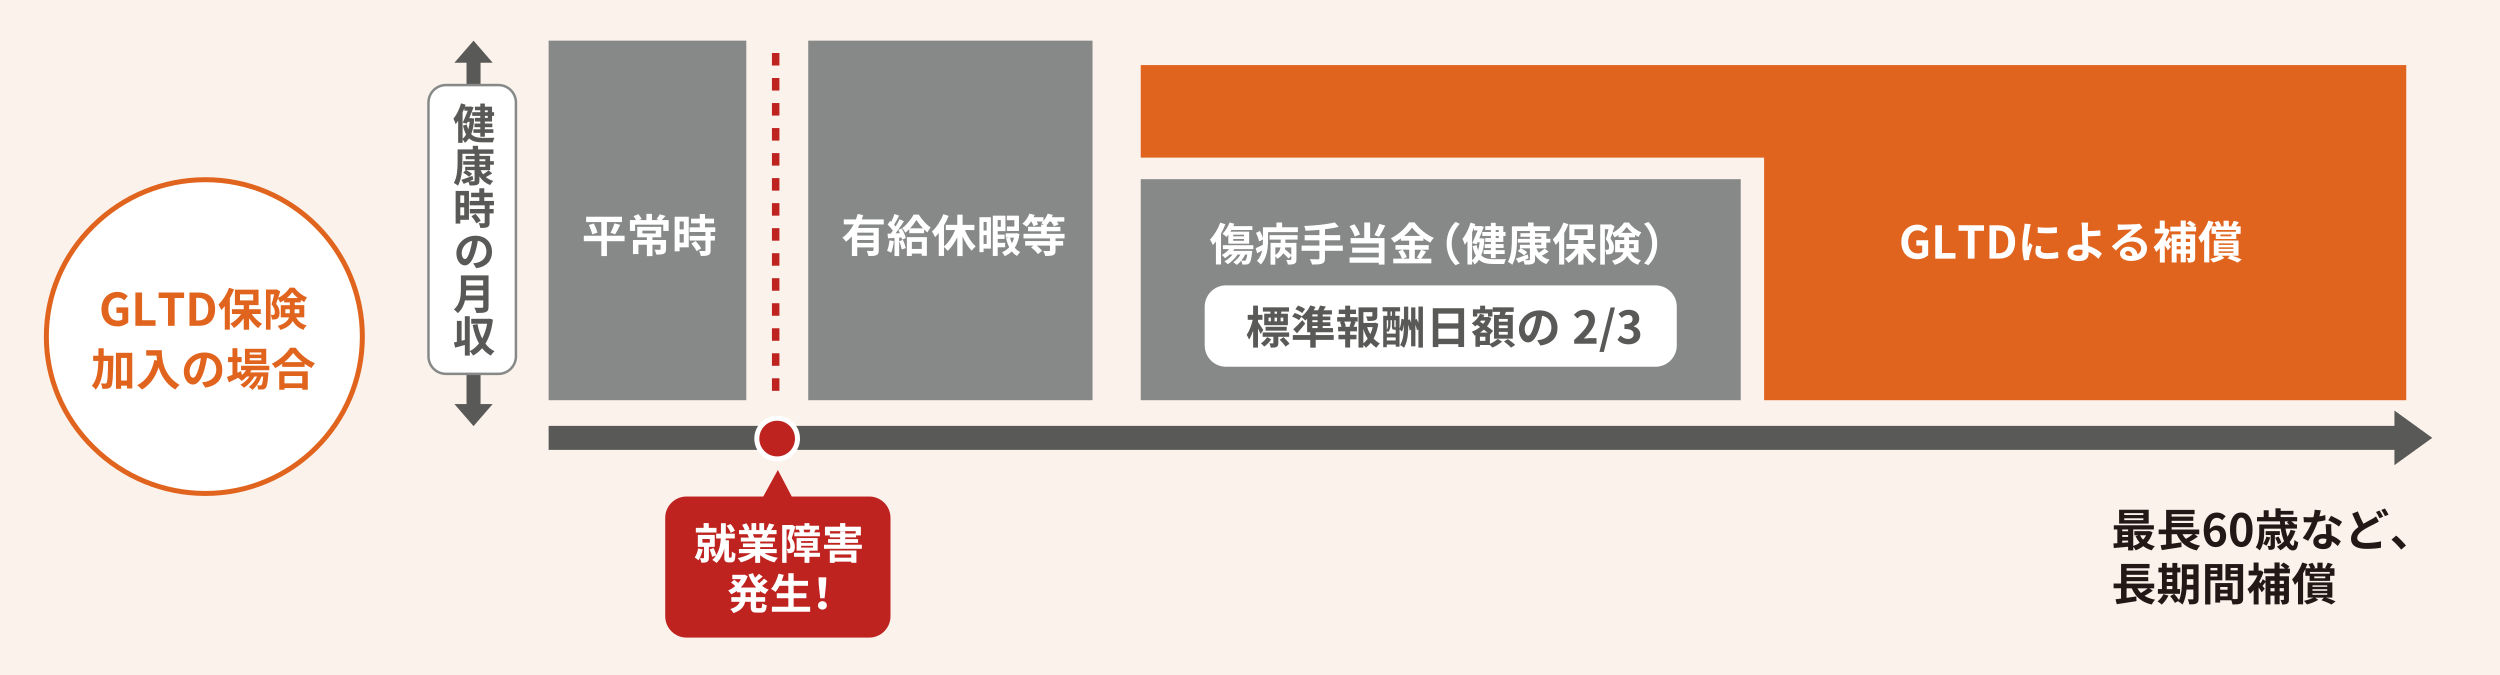 <?xml version="1.0" encoding="UTF-8"?><svg id="_レイヤー_2" xmlns="http://www.w3.org/2000/svg" viewBox="0 0 1000 270" width="1000" height="270"><defs><style>.cls-1,.cls-2{fill:#fff;}.cls-3{fill:#fbf2eb;}.cls-4{fill:#be2320;}.cls-5{fill:#e0641d;}.cls-6{fill:#e0641e;}.cls-7{fill:#231815;}.cls-8{fill:#878989;}.cls-9{fill:#595957;}.cls-10{fill:none;stroke:#fff;stroke-miterlimit:10;stroke-width:2px;}.cls-2{fill-rule:evenodd;}</style></defs><g id="_レイヤー_1-2"><rect class="cls-3" width="1000" height="270"/><path class="cls-2" d="m82.19,71.88c34.66,0,62.75,28.09,62.75,62.75s-28.09,62.75-62.75,62.75-63.65-28.09-63.65-62.75,28.99-62.75,63.65-62.75Z"/><path class="cls-5" d="m82.19,198.38c-17.08,0-33.25-6.63-45.52-18.67-12.34-12.1-19.13-28.11-19.13-45.08s6.79-32.99,19.13-45.08c12.27-12.04,28.44-18.67,45.52-18.67,35.15,0,63.75,28.6,63.75,63.75s-28.6,63.75-63.75,63.75Zm0-125.5c-16.55,0-32.22,6.43-44.12,18.09-11.95,11.72-18.53,27.22-18.53,43.66s6.58,31.94,18.53,43.66c11.9,11.67,27.57,18.09,44.12,18.09,34.05,0,61.75-27.7,61.75-61.75s-27.7-61.75-61.75-61.75Z"/><path class="cls-5" d="m40.59,123.72c0-4.39,2.84-6.97,6.39-6.97,1.93,0,3.26.83,4.12,1.71l-1.42,1.69c-.65-.63-1.4-1.12-2.61-1.12-2.21,0-3.76,1.73-3.76,4.59s1.33,4.65,3.94,4.65c.65,0,1.3-.18,1.67-.5v-2.63h-2.36v-2.18h4.74v6.01c-.9.88-2.47,1.6-4.32,1.6-3.64,0-6.39-2.41-6.39-6.86Z"/><path class="cls-5" d="m54.17,117h2.66v11.09h5.4v2.23h-8.07v-13.32Z"/><path class="cls-5" d="m67.2,119.21h-3.75v-2.21h10.19v2.21h-3.78v11.11h-2.67v-11.11Z"/><path class="cls-5" d="m75.8,117h3.65c4.07,0,6.59,2.11,6.59,6.61s-2.52,6.72-6.45,6.72h-3.8v-13.32Zm3.49,11.18c2.48,0,4.03-1.33,4.03-4.57s-1.55-4.48-4.03-4.48h-.83v9.06h.83Z"/><path class="cls-5" d="m93.61,115.76c-.47,1.17-1.03,2.39-1.67,3.55v12.55h-2.03v-9.42c-.45.58-.9,1.12-1.37,1.6-.2-.52-.79-1.67-1.15-2.2,1.67-1.62,3.31-4.18,4.25-6.73l1.98.65Zm7.09,9.85c1.06,1.57,2.61,3.04,4.12,3.93-.49.41-1.17,1.17-1.51,1.71-1.31-.94-2.63-2.39-3.66-4v4.65h-2.16v-4.56c-1.1,1.58-2.47,2.95-3.89,3.87-.32-.52-.99-1.3-1.48-1.71,1.62-.85,3.22-2.3,4.34-3.89h-3.69v-1.94h4.72v-1.62h-3.53v-6.18h9.45v6.18h-3.76v1.62h4.65v1.94h-3.6Zm-4.7-5.46h5.28v-2.41h-5.28v2.41Z"/><path class="cls-5" d="m118.45,126.96c1.06,1.98,2.41,2.67,4.2,3.22-.49.45-.99,1.15-1.22,1.78-1.8-.68-3.22-1.6-4.32-3.57-.77,1.44-2.23,2.74-4.93,3.58-.2-.43-.79-1.24-1.13-1.58,2.9-.88,4.11-2.11,4.59-3.44h-3.33v-4.88h3.64v-1.1h-2.29v-.92c-.52.36-1.06.68-1.6.95-.2-.47-.56-1.12-.88-1.58-.25.74-.5,1.48-.74,2.09,1.15,1.37,1.39,2.56,1.39,3.6,0,1.13-.23,1.89-.83,2.3-.29.2-.65.31-1.04.36-.34.05-.77.07-1.21.05-.02-.52-.18-1.35-.49-1.87.34.04.61.04.83.02.2,0,.4-.04.52-.13.22-.16.31-.5.31-1.03,0-.81-.27-1.89-1.31-3.08.38-1.15.77-2.75,1.08-4h-1.46v14.13h-1.85v-16.04h3.98l.31-.09,1.42.83c-.23.79-.52,1.69-.81,2.58,1.91-.88,3.71-2.59,4.59-4.07h1.94c1.24,1.71,3.13,3.21,4.99,3.89-.4.5-.81,1.3-1.1,1.87-.45-.22-.94-.5-1.4-.81v.94h-2.41v1.1h3.82v4.88h-3.22Zm-2.54-1.64c.02-.16.02-.32.02-.49v-1.13h-1.78v1.62h1.76Zm3.21-6.1c-.88-.72-1.69-1.53-2.25-2.3-.5.76-1.24,1.57-2.11,2.3h4.36Zm-1.26,4.48v1.62h1.89v-1.62h-1.89Z"/><path class="cls-5" d="m45.38,142.3s0,.7-.02.97c-.16,7.67-.29,10.43-.85,11.25-.41.61-.79.79-1.39.92-.52.11-1.33.11-2.18.07-.04-.59-.23-1.53-.61-2.14.72.05,1.37.07,1.71.07.27,0,.43-.07.61-.32.34-.49.49-2.72.59-8.73h-1.82c-.18,4.81-.81,8.84-3.13,11.5-.32-.52-1.03-1.24-1.57-1.57,2.02-2.29,2.5-5.73,2.63-9.94h-2.09v-2.09h2.11c.02-.95.02-1.94.02-2.97h2.11c0,1.01,0,2-.02,2.97h3.89Zm7.53-1.17v14.26h-2.14v-1.12h-2.32v1.24h-2.07v-14.39h6.54Zm-2.14,11.07v-9.02h-2.32v9.02h2.32Z"/><path class="cls-5" d="m64.71,140.08c0,3.4.49,9.97,7.11,13.88-.47.38-1.35,1.31-1.73,1.87-3.73-2.25-5.64-5.65-6.63-8.88-1.35,4.03-3.51,7.02-6.64,8.89-.4-.45-1.4-1.33-1.96-1.75,3.75-1.89,5.89-5.37,6.88-10.1l1.1.2c-.13-.68-.2-1.33-.25-1.94h-4.11v-2.18h6.23Z"/><path class="cls-5" d="m80.8,152.96c.68-.09,1.19-.18,1.66-.29,2.29-.54,4.05-2.18,4.05-4.77s-1.33-4.3-3.73-4.72c-.25,1.51-.56,3.17-1.06,4.84-1.06,3.6-2.61,5.8-4.56,5.8s-3.64-2.18-3.64-5.19c0-4.11,3.58-7.63,8.21-7.63s7.2,3.08,7.2,6.97-2.3,6.41-6.81,7.09l-1.33-2.11Zm-1.39-5.4c.41-1.31.74-2.84.95-4.32-2.95.61-4.52,3.2-4.52,5.17,0,1.8.72,2.68,1.39,2.68.74,0,1.46-1.12,2.18-3.53Z"/><path class="cls-5" d="m100.56,148.09c-.14.29-.32.58-.5.86h7.31s-.02.49-.04.74c-.25,3.51-.54,4.95-1.03,5.47-.34.41-.74.56-1.19.61-.41.05-1.1.07-1.82.04-.04-.5-.22-1.22-.49-1.67.58.05,1.04.05,1.28.05.25,0,.4-.04.54-.2.25-.27.47-1.19.67-3.37h-.7c-.74,2.02-2.14,4.2-3.6,5.33-.36-.41-.97-.9-1.51-1.19,1.37-.86,2.57-2.47,3.35-4.14h-1.06c-.97,1.73-2.65,3.53-4.21,4.52-.34-.41-.9-.95-1.4-1.26,1.33-.67,2.72-1.93,3.67-3.26h-1.08c-.65.68-1.35,1.3-2.09,1.76-.27-.34-.95-.97-1.4-1.26-1.3.65-2.59,1.3-3.69,1.84l-.79-2.16c.61-.23,1.37-.54,2.21-.88v-5.08h-1.8v-2.02h1.8v-3.55h1.98v3.55h1.69v2.02h-1.69v4.25l1.44-.63.38,1.53c.65-.56,1.21-1.21,1.66-1.91h-2.03v-1.8h11.33v1.8h-7.17Zm5.94-2.49h-8.52v-6.09h8.52v6.09Zm-1.98-4.61h-4.65v.86h4.65v-.86Zm0,2.27h-4.65v.86h4.65v-.86Z"/><path class="cls-5" d="m118.28,139.09c1.93,2.75,4.84,5.04,7.71,6.19-.52.56-1.01,1.26-1.39,1.93-.92-.47-1.85-1.06-2.75-1.71v1.24h-8.97v-1.26c-.88.65-1.84,1.24-2.79,1.76-.29-.52-.88-1.3-1.35-1.75,3.1-1.5,5.98-4.21,7.33-6.41h2.21Zm-6.59,9.43h11.42v7.38h-2.2v-.67h-7.11v.67h-2.11v-7.38Zm9.27-3.67c-1.49-1.17-2.83-2.47-3.69-3.66-.85,1.21-2.11,2.48-3.58,3.66h7.27Zm-7.17,5.56v2.93h7.11v-2.93h-7.11Z"/><polygon class="cls-9" points="972.89 175.14 957.77 164.22 957.77 170.34 219.45 170.34 219.45 179.94 957.77 179.94 957.77 186.06 972.89 175.14"/><rect class="cls-8" x="219.45" y="16.26" width="79.07" height="143.82"/><path class="cls-1" d="m249.85,96.47h-7.08v5.95h-2.24v-5.95h-7.01v-2.18h7.01v-5.46h-6.08v-2.13h14.35v2.13h-6.04v5.46h7.08v2.18h.01Zm-12.33-7.07c.59,1.15,1.24,2.67,1.44,3.68l-2.09.65c-.18-.96-.74-2.54-1.32-3.75l1.96-.58h0Zm6.69,3.75c.58-1.05,1.23-2.63,1.57-3.8l2.29.58c-.65,1.39-1.39,2.85-1.98,3.77l-1.87-.54h0Z"/><path class="cls-1" d="m267.46,88.03v4.34h-2.15v-2.49h-11.28v2.49h-2.06v-4.34h2.43c-.27-.52-.65-1.12-1.01-1.57l1.95-.79c.52.59,1.08,1.39,1.32,1.93l-.97.43h2.87v-2.47h2.22v2.47h2.83l-1.01-.36c.45-.54.99-1.37,1.3-1.96l2.31.68c-.52.63-1.03,1.19-1.48,1.64h2.74,0Zm-1.05,11.65c0,.99-.2,1.51-.92,1.84-.7.31-1.69.31-2.97.31-.11-.59-.4-1.41-.68-1.95.81.04,1.77.04,2.02.04.27,0,.36-.07.36-.27v-1.75h-3.24v4.54h-2.22v-4.54h-3.39v3.73h-2.18v-5.64h5.57v-1.08h-3.86v-4.15h9.59v4.15h-3.52v1.08h5.44v3.7h0Zm-9.46-6.29h5.35v-1.12h-5.35v1.12Z"/><path class="cls-1" d="m275.5,98.94h-3.66v1.59h-1.98v-13.85h5.64s0,12.26,0,12.26Zm-3.66-10.35v3.17h1.66v-3.17h-1.66Zm1.66,8.44v-3.39h-1.66v3.39h1.66Zm10.74-4.22v1.55h1.73v1.86h-1.73v3.93c0,1.03-.2,1.57-.9,1.89-.7.31-1.68.36-3.01.36-.07-.59-.4-1.44-.68-2.02.87.04,1.87.04,2.15.04s.38-.07.38-.32v-3.88h-6.33v-1.86h6.33v-1.55h-6.36v-1.87h4.07v-1.59h-3.46v-1.87h3.46v-1.89h2.11v1.89h3.61v1.87h-3.61v1.59h4.11v1.87h-1.87Zm-5.97,3.62c.83.88,1.8,2.07,2.18,2.96l-1.84,1.06c-.32-.83-1.24-2.11-2.06-3.03l1.71-.99h0Z"/><rect class="cls-8" x="323.29" y="16.26" width="113.72" height="143.82"/><path class="cls-4" d="m311.77,156.33h-3v-5.01h3v5.01Zm0-10.01h-3v-5.01h3v5.01Zm0-10.01h-3v-5.01h3v5.01Zm0-10.01h-3v-5.01h3v5.01Zm0-10.01h-3v-5.01h3v5.01Zm0-10.01h-3v-5.01h3v5.01Zm0-10.01h-3v-5.01h3v5.01Zm0-10.01h-3v-5.01h3v5.01Zm0-10.01h-3v-5.01h3v5.01Zm0-10.01h-3v-5.01h3v5.01Zm0-10.01h-3v-5.01h3v5.01Zm0-10.01h-3v-5.01h3v5.01Zm0-10.01h-3v-5.01h3v5.01Zm0-10.01h-3v-5.01h3v5.01Z"/><path class="cls-1" d="m343.87,89.76c-.22.49-.45.96-.72,1.42h8.35v8.91c0,1.06-.2,1.64-.94,1.97-.7.34-1.73.36-3.19.36-.09-.59-.38-1.5-.65-2.07.92.05,1.96.05,2.27.05.31-.02.41-.11.41-.36v-1.08h-6.51v3.44h-2.13v-7.84c-.72.79-1.5,1.51-2.38,2.11-.31-.47-.99-1.24-1.41-1.64,1.91-1.28,3.41-3.17,4.49-5.26h-3.95v-2.02h4.85c.29-.74.52-1.46.7-2.18l2.22.51c-.18.56-.36,1.12-.58,1.68h8.8v2.02h-9.64v-.02Zm5.53,3.3h-6.51v1.15h6.51v-1.15Zm0,4.11v-1.17h-6.51v1.17h6.51Z"/><path class="cls-1" d="m357.54,96.43c-.18,1.69-.56,3.5-1.08,4.65-.38-.23-1.17-.61-1.64-.77.52-1.06.81-2.67.96-4.18l1.77.31h-.01Zm3.19-5.03c.68,1.23,1.39,2.79,1.59,3.82l-1.51.68c-.05-.27-.13-.58-.23-.92l-.92.07v7.37h-1.86v-7.25l-2.61.16-.18-1.86,1.3-.05c.27-.34.56-.74.85-1.15-.52-.77-1.39-1.73-2.13-2.45l1.03-1.46c.13.11.27.23.41.36.51-.99,1.01-2.18,1.32-3.14l1.86.68c-.65,1.23-1.37,2.63-2.02,3.62.22.25.43.49.61.72.61-1.01,1.19-2.04,1.6-2.92l1.75.81c-.99,1.57-2.24,3.39-3.37,4.85l1.73-.07c-.2-.45-.41-.9-.63-1.3l1.42-.59v.02Zm.47,4.58c.45,1.03.92,2.34,1.12,3.24l-1.59.58c-.16-.9-.63-2.29-1.05-3.35l1.51-.47h.01Zm6.29-10.15c1.21,1.89,3.03,4.04,4.78,5.14-.45.54-.96,1.33-1.32,2-.43-.34-.88-.74-1.32-1.17v1.48h-5.93v-1.6c-.5.52-1.03.99-1.57,1.41-.27-.56-.81-1.41-1.23-1.87,1.82-1.32,3.66-3.68,4.54-5.37h2.04v-.02Zm-4.74,9.03h8v7.46h-2.06v-.88h-3.97v.96h-1.98v-7.54h0Zm6.44-3.53c-1.03-1.1-2-2.33-2.65-3.34-.61,1.01-1.48,2.24-2.51,3.34h5.16,0Zm-4.45,5.43v2.81h3.97v-2.81h-3.97Z"/><path class="cls-1" d="m385.97,92.03c1.03,2.56,2.6,5.05,4.31,6.53-.52.38-1.24,1.15-1.6,1.71-1.41-1.39-2.67-3.46-3.64-5.73v7.88h-2.13v-7.52c-1.05,2.18-2.38,4.11-3.84,5.46-.34-.47-.97-1.15-1.46-1.59v3.61h-2.11v-9.16c-.49.59-.97,1.15-1.48,1.62-.22-.52-.87-1.73-1.24-2.25,1.82-1.64,3.55-4.24,4.56-6.92l2.13.69c-.51,1.26-1.14,2.58-1.86,3.8v8.4c1.78-1.46,3.41-3.97,4.45-6.53h-3.73v-2.09h4.58v-4.07h2.13v4.07h4.71v2.09h-3.78Z"/><path class="cls-1" d="m396.37,99.44h-2.94v1.42h-1.66v-13.97h4.6v12.55Zm-2.94-10.67v3.43h1.23v-3.43h-1.23Zm1.23,8.8v-3.53h-1.23v3.53h1.23Zm4.42,1.33v3.48h-1.96v-16.12h5.07v6.2h-3.1v1.37h2.76v1.75h-2.76v1.55h2.97v1.77h-2.98Zm0-10.87v2.69h1.24v-2.69h-1.24Zm8.73,5.55c-.34,2.31-.99,4.11-1.91,5.52.61.74,1.33,1.33,2.18,1.73-.42.36-.97,1.05-1.26,1.55-.81-.47-1.51-1.06-2.09-1.82-.81.78-1.75,1.41-2.85,1.89-.23-.49-.68-1.19-1.06-1.57,1.12-.43,2.07-1.1,2.85-1.97-.52-1.08-.96-2.29-1.26-3.61l1.23-.25h-1.35v-1.73h4l.34-.05,1.19.31h0Zm-.23-1.17h-4.83v-1.8h2.99v-2.54h-2.99v-1.8h4.83v6.15h0Zm-3.57,2.65c.2.79.45,1.53.77,2.24.34-.69.63-1.41.85-2.24h-1.62Z"/><path class="cls-1" d="m422.21,95.35v1.08h3.05v1.8h-3.05v1.95c0,1.06-.22,1.57-.99,1.89-.76.31-1.78.32-3.12.32-.13-.61-.49-1.44-.78-2,.92.04,2,.04,2.29.04s.38-.07.38-.29v-1.91h-5.35c.87.65,1.73,1.46,2.18,2.09l-1.66,1.33c-.5-.81-1.68-1.93-2.72-2.7l.96-.72h-3.32v-1.8h9.92v-1.08h-10.6v-1.82h7.05v-1.03h-5.23v-1.77h5.23v-.87h1.08c-.38-.23-.78-.49-1.05-.63.23-.18.45-.4.65-.61h-2.42c.23.41.43.83.54,1.14l-1.84.76c-.13-.51-.49-1.24-.83-1.89h-.18c-.54.79-1.14,1.5-1.68,2.06-.41-.34-1.3-.94-1.78-1.19,1.17-.97,2.24-2.52,2.87-4.06l2.06.54c-.13.31-.27.59-.43.9h3.95v1.46c.72-.83,1.32-1.87,1.68-2.9l2.06.52c-.09.29-.23.61-.38.92h4.98v1.75h-2.99c.29.41.54.83.68,1.14l-1.84.77c-.2-.5-.65-1.26-1.12-1.91h-.7c-.34.52-.69.99-1.06,1.39v.72h5.46v1.77h-5.46v1.03h7.12v1.82h-3.61Z"/><rect class="cls-8" x="456.3" y="71.67" width="239.99" height="88.41"/><path class="cls-1" d="m490.39,114.15h171.81c4.7,0,8.51,3.82,8.51,8.51v15.53c0,4.7-3.82,8.51-8.51,8.51h-171.81c-4.7,0-8.51-3.82-8.51-8.51v-15.53c0-4.7,3.82-8.52,8.52-8.52h0Z"/><polygon class="cls-6" points="962.5 63.04 962.5 26.03 456.3 26.03 456.3 63.04 705.64 63.04 705.64 160.08 962.5 160.08 962.5 63.04"/><path class="cls-1" d="m490.14,89.71c-.47,1.24-1.06,2.51-1.73,3.71v12.38h-2.04v-9.21c-.4.52-.81,1.01-1.23,1.44-.2-.52-.78-1.71-1.14-2.22,1.62-1.62,3.17-4.18,4.09-6.76l2.04.65h.01Zm3.61,9.93c-.16.23-.32.47-.52.7h7.66s-.04.47-.07.72c-.29,2.58-.61,3.75-1.08,4.2-.32.36-.67.49-1.14.54-.36.04-1.03.05-1.69.02-.04-.47-.18-1.1-.43-1.53-.56.65-1.15,1.23-1.75,1.68-.31-.29-1.01-.85-1.41-1.08,1.15-.76,2.16-1.86,2.87-3.08h-1.14c-1.01,1.55-2.52,2.96-3.93,3.88-.29-.31-.94-.88-1.32-1.15,1.21-.68,2.38-1.64,3.23-2.72h-1.17c-.59.56-1.23,1.05-1.84,1.44-.27-.32-.92-.99-1.28-1.28,1.06-.56,2.15-1.41,2.94-2.33h-2.51v-1.57h12.15v1.57h-7.57,0Zm-2.42-5.77c-.25.34-.51.65-.76.92-.34-.36-1.1-.99-1.57-1.28,1.14-1.1,2.2-2.83,2.83-4.51l1.89.5c-.13.31-.25.63-.4.94h7.63v1.55h-8.4c-.14.23-.27.47-.41.68h7.52v4.8h-8.33v-3.61h0Zm1.95.67h4.34v-.67h-4.34v.67Zm0,1.77h4.34v-.7h-4.34v.7Zm4.81,5.5c-.43.88-.97,1.71-1.59,2.43.54.05.99.05,1.21.05s.38-.02.52-.16c.25-.23.47-.88.67-2.33h-.81Z"/><path class="cls-1" d="m519.16,90.92v1.93h-11.95v3.44c0,2.88-.41,7.01-2.9,9.48-.31-.4-1.14-1.17-1.53-1.42,1.15-1.19,1.77-2.69,2.07-4.18-.67.4-1.33.79-1.98,1.15l-.61-2.02c.74-.32,1.78-.81,2.87-1.35.04-.58.04-1.14.04-1.68v-.49l-1.53.81c-.16-.9-.69-2.33-1.23-3.44l1.55-.76c.49.87.96,1.95,1.21,2.81v-4.29h5.41v-1.89h2.27v1.89h6.33-.02Zm-11.32,3.12h11.21v1.8h-4.9v1.3h4.42v6.62c0,.92-.18,1.42-.83,1.73-.61.31-1.44.36-2.58.34-.09-.56-.4-1.35-.69-1.86.72.04,1.51.04,1.73.02.23,0,.31-.07.31-.27v-1.35l-1.14,1.03c-.43-.56-1.26-1.39-2.07-2.11-.49.83-1.24,1.59-2.36,2.2-.18-.27-.49-.67-.81-.97v3.34h-1.91v-8.71h4.06v-1.3h-4.44v-1.8h0Zm2.29,7.9c1.42-.77,1.91-1.91,2.07-2.99h-2.07v2.99Zm6.38-2.99h-2.43c-.04.23-.07.49-.13.72.87.7,1.91,1.64,2.56,2.31v-3.03Z"/><path class="cls-1" d="m537.11,100.33h-7.12v2.94c0,1.28-.32,1.84-1.17,2.18-.87.32-2.16.38-4,.36-.13-.61-.54-1.55-.88-2.13,1.33.05,2.85.05,3.24.05.41-.02.58-.14.58-.51v-2.9h-7.12v-2.09h7.12v-2.11h-5.89v-2.06h5.89v-2.11c-1.87.16-3.77.27-5.53.34-.05-.56-.32-1.42-.54-1.89,4.34-.18,9.28-.67,12.24-1.44l1.55,1.78c-1.6.41-3.5.72-5.48.96v2.36h6.06v2.06h-6.06v2.11h7.12v2.09h0Z"/><path class="cls-1" d="m541.92,94.63c-.34-1.14-1.23-2.88-2.11-4.15l1.95-.78c.96,1.24,1.84,2.9,2.24,4.06l-2.07.87h-.01Zm6.15.59h5.73v10.62h-2.29v-.74h-11.68v-2.13h11.68v-1.87h-10.65v-2.07h10.65v-1.66h-11.27v-2.15h5.46v-6.24h2.36v6.24h.01Zm6.04-4.98c-.79,1.6-1.71,3.32-2.49,4.45l-1.87-.65c.7-1.24,1.53-3.1,1.96-4.51l2.4.7h0Z"/><path class="cls-1" d="m570.49,100.63c-.68.99-1.39,2.09-2.02,2.85h4.07v1.84h-15.25v-1.84h3.52c-.27-.81-.87-2.02-1.5-2.9l1.64-.7h-2.76v-1.84h5.48v-1.78h-3.32v-.88c-.85.61-1.77,1.19-2.69,1.68-.27-.5-.87-1.28-1.33-1.73,3.06-1.5,5.95-4.2,7.28-6.36h2.22c1.95,2.72,4.85,4.99,7.7,6.15-.54.54-1.03,1.26-1.42,1.93-.9-.47-1.84-1.06-2.74-1.71v.94h-3.44v1.78h5.55v1.84h-5.55v3.61h1.97l-1.17-.49c.59-.85,1.32-2.16,1.71-3.12l2.06.76v-.03Zm-9.43-.76c.68.92,1.39,2.15,1.66,2.97l-1.48.63h2.43v-3.61h-2.61Zm7.08-5.5c-1.33-1.08-2.52-2.25-3.32-3.34-.78,1.08-1.89,2.25-3.19,3.34h6.51Z"/><path class="cls-1" d="m578.65,97.42c0-3.86,1.6-6.74,3.55-8.65l1.71.76c-1.8,1.95-3.23,4.43-3.23,7.9s1.42,5.95,3.23,7.9l-1.71.76c-1.95-1.91-3.55-4.79-3.55-8.65v-.02Z"/><path class="cls-1" d="m593.79,95.53c-.18,2.67-.59,4.85-1.3,6.6,1.19,1.23,2.81,1.55,4.8,1.57.83,0,4.06,0,5.07-.04-.29.47-.58,1.37-.67,1.93h-4.51c-2.36,0-4.2-.38-5.59-1.69-.49.76-1.06,1.39-1.73,1.91-.2-.41-.63-1.05-1.01-1.44v1.44h-1.87v-9.36c-.34.52-.7,1.03-1.06,1.46-.14-.52-.61-1.77-.94-2.33,1.33-1.6,2.52-4.06,3.23-6.53l1.91.58c-.09.27-.18.54-.27.81h2.04l.31-.07,1.33.34c-.49,1.35-1.15,3.03-1.84,4.65h.67l.32-.04,1.12.2h-.01Zm-4.94,8.54c.58-.43,1.08-1.05,1.5-1.8-.52-.97-.97-2.2-1.32-3.77l1.62-.47c.16.79.36,1.48.59,2.07.29-.97.49-2.04.63-3.19h-.87l-.32.74-1.75-.4c.7-1.57,1.51-3.55,2.11-5.08h-1.44v-1.08c-.23.63-.49,1.24-.76,1.86v11.12h.01Zm7.5-12.06h-2.25v-1.55h2.25v-1.33h1.93v1.33h3.05v2.34h.88v1.57h-.88v2.4h-3.05v.85h3.16v1.55h-3.16v.88h3.59v1.55h-3.59v1.64h-1.93v-1.64h-2.92v-1.55h2.92v-.88h-2.47v-1.55h2.47v-.85h-2.25v-1.55h2.25v-.85h-3.43v-1.57h3.43s0-.79,0-.79Zm1.93,0v.79h1.24v-.79h-1.24Zm1.24,2.36h-1.24v.85h1.24v-.85Z"/><path class="cls-1" d="m614.53,99.35c.27.63.61,1.21,1.03,1.75.83-.51,1.71-1.17,2.31-1.68l1.57,1.26c-.88.58-1.86,1.15-2.72,1.6.87.72,1.91,1.28,3.14,1.62-.43.41-1.01,1.19-1.3,1.73-1.97-.72-3.46-1.98-4.54-3.66v1.75c0,1.06-.25,1.53-.96,1.82-.68.29-1.71.31-3.19.31-.07-.45-.31-1.06-.54-1.57-.69.32-1.35.63-1.97.88l-.99-1.71c1.19-.36,2.96-1.03,4.69-1.69l.38,1.53c-.54.27-1.1.52-1.64.77.76.04,1.5.04,1.73.02.32,0,.43-.09.43-.38v-4.36h-3.57c.87.43,1.95,1.06,2.51,1.55l-1.23,1.26c-.56-.51-1.66-1.24-2.54-1.73l1.1-1.08h-.25v-1.42h3.98v-.88h-4.81v-1.5h4.81v-.83h-3.79v-1.42h3.79v-.88h-5.16v3.35c0,2.92-.27,7.36-1.88,10.15-.38-.36-1.28-.96-1.75-1.17,1.48-2.58,1.59-6.33,1.59-8.98v-5.23h6.44v-1.51h2.24v1.51h6.51v1.87h-5.93v.88h4.52v2.25h1.6v1.5h-1.6v2.31h-4.01Zm-.52-3.8h2.49v-.83h-2.49v.83Zm0,2.38h2.49v-.88h-2.49v.88Z"/><path class="cls-1" d="m627.36,89.69c-.47,1.17-1.03,2.4-1.68,3.55v12.56h-2.04v-9.43c-.45.58-.9,1.12-1.37,1.6-.2-.52-.79-1.68-1.15-2.2,1.68-1.62,3.32-4.18,4.25-6.74l1.98.65h0Zm7.1,9.86c1.06,1.57,2.61,3.05,4.13,3.93-.49.42-1.17,1.17-1.51,1.71-1.32-.94-2.63-2.4-3.66-4v4.65h-2.16v-4.56c-1.1,1.59-2.47,2.96-3.89,3.88-.32-.52-.99-1.3-1.48-1.71,1.62-.85,3.23-2.31,4.35-3.89h-3.7v-1.95h4.72v-1.62h-3.53v-6.18h9.46v6.18h-3.77v1.62h4.65v1.95h-3.61,0Zm-4.7-5.46h5.28v-2.42h-5.28v2.42Z"/><path class="cls-1" d="m652.23,100.9c1.06,1.98,2.42,2.67,4.2,3.23-.49.45-.99,1.15-1.23,1.78-1.8-.69-3.23-1.6-4.33-3.57-.78,1.44-2.24,2.74-4.94,3.59-.2-.43-.79-1.24-1.14-1.59,2.9-.88,4.11-2.11,4.6-3.44h-3.34v-4.89h3.64v-1.1h-2.29v-.92c-.52.36-1.06.69-1.6.96-.2-.47-.56-1.12-.88-1.59-.25.74-.5,1.48-.74,2.09,1.15,1.37,1.39,2.56,1.39,3.61,0,1.14-.23,1.89-.83,2.31-.29.2-.65.31-1.05.36-.34.05-.78.07-1.21.05-.02-.52-.18-1.35-.49-1.87.34.04.61.04.83.02.2,0,.4-.04.52-.13.22-.16.31-.5.31-1.03,0-.81-.27-1.89-1.32-3.08.38-1.15.78-2.76,1.08-4h-1.46v14.15h-1.86v-16.06h3.98l.31-.09,1.42.83c-.23.79-.52,1.69-.81,2.58,1.91-.88,3.71-2.6,4.6-4.07h1.95c1.24,1.71,3.14,3.21,4.99,3.89-.4.5-.81,1.3-1.1,1.87-.45-.22-.94-.51-1.41-.81v.94h-2.42v1.1h3.82v4.89h-3.23.04Zm-2.54-1.64c.02-.16.02-.32.02-.49v-1.14h-1.78v1.62h1.77,0Zm3.21-6.11c-.88-.72-1.69-1.53-2.25-2.31-.5.76-1.24,1.57-2.11,2.31h4.36Zm-1.26,4.49v1.62h1.89v-1.62h-1.89Z"/><path class="cls-1" d="m662.88,97.42c0,3.86-1.6,6.74-3.55,8.65l-1.71-.76c1.8-1.95,3.23-4.44,3.23-7.9s-1.42-5.95-3.23-7.9l1.71-.76c1.95,1.91,3.55,4.8,3.55,8.65v.02Z"/><path class="cls-9" d="m504.23,133.58c-.23-.56-.63-1.41-1.03-2.22v7.68h-1.95v-6.74c-.47,1.39-1.03,2.65-1.64,3.55-.2-.59-.63-1.41-.94-1.89,1.01-1.41,1.96-3.91,2.42-6.04h-2v-1.98h2.16v-3.71h1.95v3.71h1.78v1.98h-1.78v.85c.5.7,1.84,2.78,2.13,3.28l-1.1,1.53Zm4.27,2.18c-.74,1.1-1.82,2.2-2.81,2.88-.31-.4-.88-.96-1.32-1.3.94-.61,1.93-1.62,2.49-2.51l1.64.92h0Zm2.83-1.05v2.45c0,.85-.14,1.32-.72,1.62-.56.27-1.28.29-2.29.29-.07-.54-.32-1.23-.56-1.73.58.04,1.15.04,1.32.02.22-.02.27-.05.27-.22v-2.43h-4.29v-1.73h10.6v1.73s-4.33,0-4.33,0Zm-3.17-10.06h-3.01v-1.71h10.46v1.71h-3.14v.85h2.69v4.58h-9.48v-4.58h2.49v-.85h0Zm-1.93,7.63v-1.55h8.46v1.55h-8.46Zm1.19-3.75h.94v-1.48h-.94v1.48Zm2.4-1.48v1.48h.99v-1.48h-.99Zm.99-2.4h-.97v.85h.97v-.85Zm2.6,10.22c.85.79,1.89,1.87,2.38,2.65l-1.6,1.12c-.45-.74-1.46-1.93-2.31-2.76l1.53-1.01Zm-.09-7.82h-1.06v1.48h1.06v-1.48Z"/><path class="cls-9" d="m533.49,135.96h-7.21v3.1h-2.18v-3.1h-6.98v-1.93h6.98v-1.12h-1.26v-5.37c-.23.23-.49.47-.72.67-.36-.38-1.12-1.08-1.6-1.44l-.92,1.3c-.59-.45-1.84-1.08-2.78-1.46l1.1-1.44c.9.32,2.18.87,2.81,1.3l-.07.11c1.41-1.1,2.72-2.74,3.48-4.42l2.07.61c-.22.45-.45.9-.72,1.33h1.75c.31-.63.59-1.3.77-1.86l2.34.38c-.31.52-.61,1.03-.92,1.48h3.34v1.68h-3.7v.83h3.06v1.48h-3.06v.81h3.08v1.5h-3.08v.83h4.13v1.69h-6.92v1.12h7.21v1.93h0Zm-11.41-6.49c-1.03,1.28-2.16,2.61-3.3,3.84l-1.5-1.6c.99-.83,2.42-2.27,3.64-3.66l1.15,1.42h0Zm-1.21-4.24c-.58-.51-1.82-1.17-2.74-1.55l1.1-1.46c.94.32,2.16.92,2.81,1.39l-1.17,1.62Zm6.17.54h-2.11v.83h2.11v-.83Zm0,2.31h-2.11v.81h2.11v-.81Zm-2.11,3.14h2.11v-.83h-2.11v.83Z"/><path class="cls-9" d="m540.06,126.84h3.01v1.8h-1.5l.7.18c-.31.67-.58,1.37-.83,1.91h1.35v1.8h-2.74v1.39h2.54v1.8h-2.54v3.28h-1.98v-3.28h-2.69v-1.8h2.69v-1.39h-2.83v-1.8h1.35c-.11-.58-.34-1.33-.59-1.93l.65-.16h-1.78v-1.8h3.21v-1.24h-2.58v-1.77h2.58v-1.57h1.98v1.57h2.34v1.77h-2.34v1.24h0Zm-.25,3.73c.2-.54.47-1.32.63-1.93h-2.74c.31.65.56,1.42.63,1.93l-.58.16h2.63l-.58-.16h0Zm11.52-1.05c-.34,2.18-.97,4.2-1.89,5.89.74.81,1.57,1.5,2.51,1.97-.47.4-1.08,1.15-1.39,1.69-.85-.51-1.59-1.15-2.25-1.91-.58.74-1.23,1.39-1.97,1.93-.23-.36-.61-.78-.99-1.12v1.06h-1.95v-16.06h7.52v3.39c0,.92-.2,1.44-.9,1.73-.68.29-1.66.31-2.97.31-.09-.58-.36-1.32-.61-1.84.88.04,1.87.04,2.15.04.27-.02.36-.07.36-.27v-1.48h-3.59v4.31h4.34l.36-.09,1.28.45h0Zm-5.99,7.81c.65-.52,1.23-1.14,1.73-1.84-.7-1.15-1.28-2.47-1.73-3.89,0,0,0,5.73,0,5.73Zm1.51-6.47c.32.99.76,1.93,1.28,2.79.41-.87.74-1.82.96-2.79h-2.24Z"/><path class="cls-9" d="m569.17,122.65v16.4h-1.8v-7.25l-.58.31c-.11-.59-.34-1.41-.63-2.22v8.64h-1.71v-6.67l-.61.34c-.07-.65-.27-1.53-.54-2.38,0,3.35-.18,6.71-1.68,9.3-.36-.34-1.08-.87-1.57-1.08,1.35-2.33,1.53-5.23,1.53-8.22v-.02c-.14,1.03-.4,2.04-.79,2.83l-.97-.87v6.9h-1.53v-.85h-3.57v1.08h-1.44v-12.57h1.64v-1.75h-1.89v-1.68h7.01v1.68h-1.95v1.75h1.73v5.14c.45-.99.67-2.58.76-3.97l1.01.29v-5.14h1.71v5.39l.63-.34c.18.43.36.92.52,1.39v-6.13h1.71v4.87l.49-.27c.25.49.51,1.03.72,1.57v-6.51l1.8.02v.02Zm-12.96,6.98c0,.99-.16,2.29-.94,3.19-.13-.14-.36-.36-.56-.52v1.15h3.57v-1.55h-.5c-.79,0-1.01-.23-1.01-1.26v-2.56h-.56s0,1.55,0,1.55Zm-1.5-1.55v3.84c.51-.72.56-1.59.56-2.31v-1.53h-.56Zm3.57,8.11v-1.23h-3.57v1.23h3.57Zm-2.07-9.84h.56v-1.75h-.56v1.75Zm2.07,1.73h-.54v2.52c0,.23.04.27.16.27h.38s0-2.79,0-2.79Z"/><path class="cls-9" d="m585.64,123.3v15.5h-2.31v-1.14h-8v1.17h-2.22v-15.54h12.53Zm-10.31,2.16v3.88h8v-3.88h-8Zm8,10.04v-4.04h-8v4.04h8Z"/><path class="cls-9" d="m595.97,137.53c1.19-.49,2.45-1.32,3.1-1.98l1.73,1.08c-.94.92-2.52,1.87-3.84,2.4-.23-.29-.63-.68-.99-1.03h-4v.72h-1.8v-4.67l-.38.16c-.23-.47-.7-1.19-1.08-1.53,1.19-.41,2.33-1.06,3.32-1.89l-1.19-.83c-.25.22-.51.43-.78.61-.29-.34-.96-.99-1.35-1.24,1.41-.88,2.65-2.25,3.3-3.77l1.75.43c-.13.29-.25.56-.41.83h1.68l.32-.09,1.21.56c-.41,1.23-1.03,2.31-1.77,3.24.96.65,1.84,1.3,2.43,1.8l-1.21,1.5-.04-.04v3.73h0Zm-5.07-10.91h-1.73v-2.9h2.88v-1.46h2v1.46h2.94v2.9h-1.78v-1.24h-4.31v1.24Zm3.25,8.08h-2.18v1.66h2.18v-1.66Zm.9-1.66c-.45-.36-.99-.76-1.53-1.17-.47.43-.97.83-1.51,1.17h3.05,0Zm-2.63-4.8c-.13.16-.25.31-.38.47l1.24.81c.34-.4.63-.83.88-1.28h-1.75.01Zm7.45-2.27c.07-.4.14-.83.22-1.23h-3.03v-1.82h8.42v1.82h-3.12c-.14.43-.29.85-.43,1.23h3.19v9.5h-7.52v-9.5h2.27,0Zm3.23,1.6h-3.57v1.1h3.57v-1.1Zm0,2.58h-3.57v1.1h3.57v-1.1Zm0,2.61h-3.57v1.12h3.57v-1.12Zm.05,2.87c.96.67,2.27,1.66,2.92,2.34l-1.66,1.1c-.58-.68-1.84-1.75-2.81-2.47,0,0,1.55-.97,1.55-.97Z"/><path class="cls-9" d="m614.85,136.12c.69-.09,1.19-.18,1.66-.29,2.29-.54,4.06-2.18,4.06-4.78s-1.33-4.31-3.73-4.72c-.25,1.51-.56,3.17-1.06,4.85-1.06,3.61-2.61,5.8-4.56,5.8s-3.64-2.18-3.64-5.19c0-4.11,3.59-7.64,8.22-7.64s7.21,3.08,7.21,6.98-2.31,6.42-6.81,7.1l-1.33-2.11h-.02Zm-1.39-5.41c.41-1.32.74-2.85.96-4.33-2.96.61-4.53,3.21-4.53,5.17,0,1.8.72,2.69,1.39,2.69.74,0,1.46-1.12,2.18-3.53Z"/><path class="cls-9" d="m629.67,135.96c3.62-3.25,5.77-5.75,5.77-7.81,0-1.35-.74-2.16-2-2.16-.97,0-1.78.63-2.45,1.37l-1.44-1.44c1.23-1.3,2.42-2.02,4.24-2.02,2.52,0,4.2,1.62,4.2,4.11s-2,5.01-4.44,7.39c.67-.07,1.55-.14,2.16-.14h2.9v2.24h-8.94v-1.53h0Z"/><path class="cls-9" d="m644.23,122.98h1.77l-4.47,17.79h-1.77l4.47-17.79Z"/><path class="cls-9" d="m646.97,135.89l1.24-1.68c.79.77,1.77,1.37,2.97,1.37,1.35,0,2.27-.67,2.27-1.86,0-1.32-.78-2.13-3.68-2.13v-1.91c2.45,0,3.25-.85,3.25-2.04,0-1.05-.65-1.66-1.78-1.68-.96.02-1.73.47-2.52,1.19l-1.35-1.62c1.15-1.01,2.43-1.64,4-1.64,2.58,0,4.33,1.26,4.33,3.55,0,1.44-.81,2.49-2.24,3.05v.09c1.51.41,2.67,1.53,2.67,3.28,0,2.45-2.15,3.88-4.69,3.88-2.11,0-3.53-.79-4.47-1.86h0Z"/><polygon class="cls-9" points="192.22 25.09 197.07 25.09 189.41 16.26 181.76 25.09 186.61 25.09 186.61 161.62 181.76 161.62 189.41 170.45 197.07 161.62 192.22 161.62 192.22 25.09"/><rect class="cls-1" x="171.39" y="34.02" width="34.98" height="115.53" rx="7" ry="7"/><path class="cls-8" d="m199.37,150.05h-20.98c-4.13,0-7.5-3.36-7.5-7.5V41.02c0-4.13,3.36-7.5,7.5-7.5h20.98c4.13,0,7.5,3.36,7.5,7.5v101.53c0,4.13-3.36,7.5-7.5,7.5h0Zm-20.98-115.53c-3.58,0-6.5,2.91-6.5,6.5v101.53c0,3.58,2.91,6.5,6.5,6.5h20.98c3.58,0,6.5-2.91,6.5-6.5V41.02c0-3.58-2.91-6.5-6.5-6.5h-20.98Z"/><path class="cls-9" d="m189.7,47.44c-.17,2.52-.56,4.58-1.23,6.23,1.12,1.16,2.66,1.46,4.53,1.48.78,0,3.83,0,4.78-.03-.27.44-.54,1.29-.63,1.82h-4.26c-2.23,0-3.97-.36-5.28-1.6-.46.71-1,1.31-1.63,1.8-.19-.39-.6-.99-.95-1.36v1.36h-1.77v-8.83c-.32.49-.66.97-1,1.38-.14-.49-.58-1.67-.89-2.2,1.26-1.52,2.38-3.83,3.05-6.16l1.8.54c-.09.26-.17.51-.26.77h1.92l.29-.07,1.26.32c-.46,1.28-1.09,2.86-1.74,4.39h.63l.31-.03,1.06.19h.01Zm2.57,20.63c.26.6.58,1.14.97,1.65.78-.48,1.62-1.11,2.18-1.58l1.48,1.19c-.83.54-1.75,1.09-2.57,1.51.82.68,1.8,1.21,2.96,1.53-.41.39-.95,1.12-1.23,1.63-1.86-.68-3.27-1.87-4.29-3.45v1.65c0,1-.24,1.45-.9,1.72-.65.27-1.62.29-3.01.29-.07-.43-.29-1-.51-1.48-.65.31-1.28.6-1.86.83l-.94-1.62c1.12-.34,2.79-.97,4.43-1.6l.36,1.45c-.51.26-1.04.49-1.55.73.71.03,1.41.03,1.63.02.31,0,.41-.09.41-.36v-4.12h-3.37c.82.41,1.84,1,2.37,1.46l-1.16,1.19c-.53-.48-1.57-1.17-2.4-1.63l1.04-1.02h-.24v-1.34h3.76v-.83h-4.54v-1.41h4.54v-.78h-3.57v-1.34h3.57v-.83h-4.87v3.17c0,2.76-.26,6.94-1.77,9.58-.36-.34-1.21-.9-1.65-1.11,1.4-2.43,1.5-5.97,1.5-8.48v-4.94h6.08v-1.43h2.11v1.43h6.14v1.77h-5.6v.83h4.27v2.13h1.51v1.41h-1.51v2.18h-3.78.01Zm3.15,54.6c0,1.22-.29,1.8-1.07,2.14-.82.36-2.01.39-3.76.39-.12-.6-.53-1.57-.85-2.13,1.19.07,2.62.05,3,.05.41,0,.54-.14.54-.49v-2.47h-7.28c-.44,1.91-1.29,3.76-2.88,5.09-.31-.43-1.12-1.18-1.57-1.46,2.57-2.19,2.81-5.45,2.81-8.03v-5.6h11.06v12.51h0Zm1.75,5.17c-.46,3.98-1.48,7.17-3,9.63.97,1.28,2.16,2.32,3.63,3.01-.48.39-1.14,1.21-1.45,1.77-1.4-.77-2.55-1.75-3.51-2.96-1.04,1.19-2.23,2.18-3.59,2.94-.31-.51-.87-1.33-1.34-1.72v1.74h-1.97v-4.26c-1.36.39-2.74.75-3.9,1.06l-.46-2.08c.36-.07.75-.15,1.17-.24v-8.39h1.89v7.95l1.29-.31v-9.51h1.97v13.99c1.4-.7,2.64-1.75,3.68-3.08-1.16-2.08-1.96-4.58-2.54-7.4l1.94-.36c.41,2.11,1.02,4.09,1.89,5.77.9-1.69,1.58-3.66,1.97-5.89h-6.35v-1.99h6.94l.34-.07,1.38.39h.02Zm-9.6-39.91h-3.45v1.5h-1.87v-13.07h5.33v11.57h-.01Zm1.7,17.41c.65-.07,1.09-.17,1.55-.25,2.09-.51,3.74-2.01,3.74-4.41s-1.24-3.98-3.45-4.36c-.22,1.4-.51,2.93-.99,4.46-.99,3.34-2.4,5.38-4.2,5.38s-3.37-2.03-3.37-4.82c0-3.8,3.32-7.05,7.61-7.05s6.65,2.84,6.65,6.43-2.13,5.94-6.3,6.57l-1.24-1.96h0Zm-5.16-27.18v3h1.57v-3h-1.57Zm1.57,7.96v-3.2h-1.57v3.2h1.57Zm2.31,14.23c.37-1.21.68-2.62.89-4-2.72.58-4.19,2.98-4.19,4.78,0,1.67.66,2.47,1.29,2.47.68,0,1.33-1.02,2.01-3.25Zm-2.96-44.85c.54-.41,1.02-.99,1.41-1.7-.49-.92-.92-2.08-1.24-3.56l1.53-.44c.15.75.34,1.4.56,1.96.27-.92.46-1.92.6-3.01h-.82l-.31.7-1.65-.37c.66-1.48,1.43-3.35,1.99-4.8h-1.36v-1.02c-.22.6-.46,1.17-.71,1.75v10.5h0Zm8.24,62.71v-2.08h-6.82c-.02.65-.05,1.36-.12,2.08h6.94Zm-6.82-6.08v2.08h6.82v-2.08h-6.82Zm9.38-29.99v1.46h1.63v1.75h-1.63v3.71c0,.97-.19,1.48-.85,1.79-.66.29-1.58.34-2.84.34-.07-.56-.37-1.36-.65-1.91.82.04,1.77.04,2.03.04s.36-.07.36-.31v-3.66h-5.97v-1.75h5.97v-1.46h-6.01v-1.77h3.85v-1.5h-3.27v-1.77h3.27v-1.79h1.99v1.79h3.4v1.77h-3.4v1.5h3.88v1.77h-1.76Zm-5.63,3.42c.78.84,1.7,1.96,2.06,2.79l-1.74,1c-.31-.78-1.17-1.99-1.94-2.86l1.62-.94h0Zm1.92-41.44h-2.13v-1.46h2.13v-1.26h1.82v1.26h2.88v2.21h.83v1.48h-.83v2.26h-2.88v.8h2.98v1.46h-2.98v.83h3.39v1.46h-3.39v1.55h-1.82v-1.55h-2.76v-1.46h2.76v-.83h-2.33v-1.46h2.33v-.8h-2.13v-1.46h2.13v-.8h-3.23v-1.48h3.23s0-.75,0-.75Zm-.34,20.36h2.35v-.78h-2.35v.78Zm0,2.25h2.35v-.83h-2.35v.83Zm2.16-22.6v.75h1.17v-.75h-1.17Zm1.17,2.23h-1.17v.8h1.17v-.8Z"/><path class="cls-4" d="m318.99,175.45c0-4.5-3.64-8.14-8.14-8.14s-8.14,3.64-8.14,8.14,3.64,8.14,8.14,8.14,8.14-3.65,8.14-8.14"/><path class="cls-4" d="m347.71,198.61h-31l-5.57-10.63-5.84,10.63h-30.72c-4.67,0-8.49,3.82-8.49,8.49v39.44c0,4.67,3.82,8.49,8.49,8.49h73.13c4.67,0,8.49-3.82,8.49-8.49v-39.44c0-4.67-3.82-8.49-8.49-8.49Z"/><circle class="cls-10" cx="310.86" cy="175.43" r="8.14"/><path class="cls-1" d="m281.1,219.76c-.36,1.62-.97,3.28-1.72,4.36-.32-.32-1.07-.87-1.5-1.12.65-.9,1.12-2.26,1.38-3.63,0,0,1.84.39,1.84.39Zm5.51-6.76h-8.27v-1.84h3.11v-1.92h2.06v1.92h3.1s0,1.84,0,1.84Zm-3.06,5.74v4.36c0,.85-.15,1.36-.73,1.67-.56.31-1.28.32-2.26.32-.07-.54-.36-1.31-.6-1.82.56.02,1.19.02,1.38.02.2,0,.27-.05.27-.24v-4.31h-2.48v-4.78h6.77v4.78h-2.35,0Zm-2.59-1.67h2.98v-1.46h-2.98v1.46Zm11.28,5.97c.1,0,.24-.03.29-.1.07-.07.14-.22.15-.39.03-.32.07-1.07.05-1.92.34.32.97.65,1.45.8-.03.92-.1,1.92-.22,2.33-.1.44-.29.7-.58.92-.26.19-.65.29-1.04.29h-.99c-.46,0-.94-.14-1.23-.44-.31-.31-.39-.63-.39-1.72v-3.37c-.51,2.09-1.43,4.14-3.1,5.74-.39-.37-1.21-.94-1.72-1.19.61-.56,1.12-1.17,1.53-1.84l-1.58.6c-.15-.8-.6-2.06-1-2.98l1.58-.54c.44.87.87,2.03,1.07,2.83,1.29-2.09,1.7-4.56,1.82-6.67h-1.87v-1.92h1.92v-4.2h1.94v4.2h3.61v1.92h-3.64c-.02.24-.03.48-.05.71h1.33v6.59c0,.09.02.2.07.26.07.09.17.12.27.12h.32v-.03Zm.02-9.92c-.26-.78-.92-1.97-1.63-2.81l1.57-.71c.77.8,1.46,1.91,1.75,2.71l-1.68.82h-.01Z"/><path class="cls-1" d="m305.74,221.26c1.45.89,3.42,1.55,5.4,1.86-.46.44-1.06,1.29-1.36,1.84-2.09-.53-4.15-1.55-5.72-2.88v3.06h-1.99v-2.96c-1.58,1.24-3.68,2.23-5.7,2.76-.29-.49-.87-1.28-1.29-1.68,1.91-.39,3.91-1.11,5.38-1.99h-4.88v-1.67h6.5v-.75h-4.9v-1.46h4.9v-.77h-5.75v-1.58h3.23c-.14-.43-.36-.94-.58-1.33l.2-.03h-3.56v-1.65h2.28c-.24-.65-.68-1.46-1.06-2.11l1.74-.6c.49.73,1.06,1.74,1.29,2.4l-.83.31h1.55v-2.77h1.89v2.77h1.26v-2.77h1.91v2.77h1.51l-.61-.19c.41-.7.83-1.72,1.07-2.47l2.13.51c-.48.78-.94,1.55-1.33,2.14h2.21v1.65h-3.2c-.27.49-.54.95-.8,1.36h3.34v1.58h-5.91v.77h5.11v1.46h-5.11v.75h6.62v1.67h-4.94,0Zm-4.63-7.59c.24.44.46.94.58,1.31l-.29.05h3.18c.2-.41.41-.9.6-1.36h-4.07Z"/><path class="cls-1" d="m318.17,210.66c-.44,1.45-1,3.3-1.48,4.63,1.02,1.29,1.24,2.43,1.24,3.42,0,1.09-.22,1.8-.75,2.18-.27.19-.6.29-.99.36-.29.03-.68.05-1.09.03-.02-.48-.17-1.24-.44-1.72.31.02.54.02.75.02.19-.02.34-.05.48-.15.19-.14.26-.48.26-.95,0-.78-.22-1.84-1.17-2.98.34-1.07.7-2.55.97-3.71h-1.33v13.36h-1.75v-15.16h3.69l.29-.09,1.33.77h0Zm9.85,12.07h-4.25v2.42h-1.96v-2.42h-4.22v-1.6h4.22v-.87h-3.17v-5.04h8.42v5.04h-3.3v.87h4.25v1.6h.01Zm-8.1-9.79c-.09-.34-.2-.73-.36-1.06h-1.26v-1.58h3.51v-1.06h1.96v1.06h3.85v1.58h-1.41c-.2.41-.39.77-.56,1.06h2.3v1.58h-10.21v-1.58h2.2-.02Zm.53,4.22h4.75v-.72h-4.75v.72Zm0,1.87h4.75v-.71h-4.75v.71Zm3.32-6.09c.14-.31.31-.7.44-1.06h-2.81c.15.37.27.77.32,1.06h2.05Z"/><path class="cls-1" d="m344.74,217.89v1.63h-15.15v-1.63h6.47v-.75h-4.83v-1.5h4.83v-.7h-4.12v-.77h-1.96v-3.49h6.06v-1.45h2.08v1.45h6.23v3.49h-1.92v.77h-4.34v.7h5.14v1.5h-5.14v.75h6.65Zm-12.82,2.31h10.64v4.92h-2.06v-.46h-6.62v.48h-1.96v-4.94h0Zm4.14-6.79v-.88h2.03v.88h4.19v-.95h-10.31v.95h4.1-.01Zm-2.18,8.37v1.29h6.62v-1.29h-6.62Z"/><path class="cls-1" d="m302.42,236.92v1.92h3.63v1.86h-3.63v1.84c0,.61.07.71.54.71h1.31c.44,0,.53-.34.6-1.94.43.34,1.24.68,1.82.8-.2,2.25-.73,2.93-2.23,2.93h-1.86c-1.84,0-2.3-.6-2.3-2.48v-1.85h-2.25c-.37,1.79-1.5,3.47-4.65,4.53-.26-.46-.87-1.24-1.29-1.62,2.35-.71,3.37-1.77,3.8-2.91h-3.37v-1.86h3.64v-1.92h-1.43v-.56c-.71.53-1.48.97-2.26,1.34-.27-.46-.83-1.16-1.23-1.53.99-.41,1.96-1,2.83-1.75-.44-.44-1.12-1.02-1.68-1.45l1.28-1.06c.51.36,1.16.85,1.63,1.26.41-.48.77-.99,1.07-1.53h-3.47v-1.74h4.44l.36-.07,1.36.63c-.6,1.79-1.57,3.3-2.77,4.53h6.16c-1.33-1.43-2.35-3.2-3.1-5.21l1.82-.51c.24.63.51,1.24.85,1.82.56-.51,1.12-1.11,1.52-1.58l1.53,1.09c-.7.63-1.48,1.29-2.18,1.8.24.31.49.6.77.88.68-.58,1.43-1.26,1.91-1.84l1.48,1.06c-.7.63-1.51,1.31-2.25,1.84.78.63,1.67,1.16,2.64,1.55-.48.41-1.09,1.21-1.4,1.75-.75-.36-1.45-.78-2.09-1.28v.54h-1.55Zm-2.11,0h-2.09v1.92h2.09v-1.92Z"/><path class="cls-1" d="m324.06,242.69v1.99h-15.3v-1.99h6.57v-3.42h-4.61v-1.96h4.61v-3h-3.52c-.49.94-1.02,1.8-1.58,2.47-.41-.32-1.31-.94-1.82-1.21,1.33-1.43,2.43-3.78,3.01-6.09l2.09.46c-.24.82-.51,1.62-.8,2.4h2.62v-3.06h2.13v3.06h5.74v1.97h-5.74v3h5.09v1.96h-5.09v3.42h6.6Z"/><path class="cls-1" d="m327.19,242.16c0-.97.77-1.69,1.77-1.69s1.77.71,1.77,1.69-.77,1.67-1.77,1.67-1.77-.68-1.77-1.67Zm.29-8.68l-.07-2.54h3.11l-.09,2.54-.6,5.82h-1.75l-.61-5.82h.01Z"/><path class="cls-1" d="m760.53,96.83c0-4.4,2.85-6.98,6.4-6.98,1.93,0,3.26.83,4.13,1.71l-1.42,1.69c-.65-.63-1.41-1.12-2.61-1.12-2.22,0-3.77,1.73-3.77,4.6s1.33,4.65,3.95,4.65c.65,0,1.3-.18,1.68-.5v-2.63h-2.36v-2.18h4.74v6.02c-.9.88-2.47,1.6-4.33,1.6-3.64,0-6.4-2.42-6.4-6.87h-.01Z"/><path class="cls-1" d="m774.11,90.11h2.67v11.11h5.41v2.24h-8.08v-13.34h0Z"/><path class="cls-1" d="m787.16,92.32h-3.75v-2.22h10.2v2.22h-3.79v11.12h-2.67v-11.12h0Z"/><path class="cls-1" d="m795.78,90.11h3.66c4.07,0,6.6,2.11,6.6,6.62s-2.52,6.72-6.45,6.72h-3.8v-13.34h0Zm3.5,11.2c2.49,0,4.04-1.33,4.04-4.58s-1.55-4.49-4.04-4.49h-.83v9.07h.83Z"/><path class="cls-1" d="m812.34,89.69c-.14.36-.36,1.26-.43,1.59-.25,1.19-.87,4.76-.87,6.54,0,.34.02.78.07,1.15.25-.63.54-1.23.79-1.8l1.12.87c-.5,1.5-1.1,3.43-1.28,4.38-.05.25-.11.65-.11.83.02.2.02.49.04.74l-2.06.14c-.36-1.24-.7-3.43-.7-5.84,0-2.69.54-5.7.74-7.07.07-.51.18-1.19.18-1.75l2.51.22h0Zm4.18,8.82c-.14.58-.22,1.01-.22,1.5,0,.79.69,1.26,2.49,1.26,1.6,0,2.92-.14,4.47-.47l.05,2.42c-1.15.22-2.6.36-4.62.36-3.08,0-4.54-1.12-4.54-2.94,0-.74.13-1.5.31-2.33,0,0,2.06.2,2.06.2Zm6.24-7.64v2.31c-2.2.2-5.43.2-7.66,0l-.02-2.31c2.2.31,5.75.23,7.68,0Z"/><path class="cls-1" d="m839.37,103.54c-1.01-1.01-2.36-2.07-3.95-2.79.02.23.02.43.02.61,0,1.57-.81,3.08-3.8,3.08-2.54,0-4.63-.83-4.63-3.26,0-1.86,1.59-3.34,4.87-3.34.36,0,.72.02,1.06.05-.05-1.39-.13-2.92-.13-3.86,0-1.08-.02-2.15-.04-2.9-.02-.88-.07-1.64-.18-2.09h2.69c-.07.52-.13,1.39-.16,2.09v1.3c1.41-.04,3.5-.11,4.98-.27l.09,2.13c-1.5.14-3.62.22-5.07.25.04,1.08.11,2.49.2,3.8,2.27.69,4.2,1.91,5.43,3.06l-1.37,2.13h-.01Zm-6.36-3.57c-.47-.07-.97-.13-1.48-.13-1.39,0-2.22.47-2.22,1.23,0,.88.9,1.21,2.15,1.21,1.15,0,1.57-.52,1.57-1.69,0-.16,0-.38-.02-.61h0Z"/><path class="cls-1" d="m856.98,91.08c-.43.27-.85.54-1.24.81-.96.67-2.83,2.25-3.95,3.15.6-.16,1.1-.2,1.68-.2,3.03,0,5.34,1.89,5.34,4.49,0,2.81-2.15,5.05-6.45,5.05-2.49,0-4.36-1.14-4.36-2.92,0-1.44,1.32-2.78,3.21-2.78,2.2,0,3.53,1.35,3.8,3.05.97-.52,1.46-1.35,1.46-2.43,0-1.6-1.62-2.69-3.7-2.69-2.74,0-4.53,1.46-6.44,3.62l-1.62-1.68c1.26-1.03,3.41-2.85,4.47-3.71.99-.83,2.85-2.33,3.73-3.1-.92.02-3.37.13-4.31.2-.49.02-1.05.07-1.46.14l-.07-2.33c.5.05,1.12.09,1.62.09.94,0,4.76-.09,5.77-.18.74-.05,1.15-.13,1.37-.18l1.15,1.59h0Zm-4.04,11.23c-.11-1.15-.77-1.91-1.75-1.91-.67,0-1.1.4-1.1.85,0,.67.76,1.12,1.8,1.12.38,0,.72-.02,1.05-.05h0Z"/><path class="cls-1" d="m874.34,92.56v1.17h3.71v9.27c0,.85-.14,1.35-.67,1.68-.5.31-1.17.36-2.06.36-.09-.52-.38-1.35-.65-1.84.47.02.96.02,1.12.02.18,0,.23-.05.23-.25v-1.5h-1.69v3.46h-2.04v-3.46h-1.64v3.52h-1.97v-8.94c-.41.54-.83,1.1-1.19,1.55l.9,1.14-1.24,1.42c-.27-.52-.74-1.26-1.23-1.98v6.83h-1.98v-5.75c-.49.58-.99,1.1-1.5,1.53-.2-.54-.69-1.59-1.01-1.93,1.55-1.24,3.1-3.34,4.04-5.48h-3.55v-1.91h2v-3.23h1.98v3.23h.5l.38-.07,1.08.68c-.41,1.33-1.01,2.67-1.7,3.89l.49.59c.36-.54.74-1.19.96-1.68l1.06.79v-1.95h3.61v-1.17h-4.16v-1.89h4.16v-2.45h2.04v2.45h2.2c-.52-.45-1.23-.94-1.82-1.3l1.17-1.12c.81.43,1.87,1.12,2.38,1.64l-.78.78h.97v1.89h-4.13.03Zm-3.68,2.97v1.28h1.64v-1.28h-1.64Zm1.64,4.24v-1.3h-1.64v1.3h1.64Zm2.04-4.24v1.28h1.69v-1.28h-1.69Zm1.69,4.24v-1.3h-1.69v1.3h1.69Z"/><path class="cls-1" d="m884.63,90.79c-.29.59-.6,1.21-.92,1.8v12.38h-2.04v-9.21c-.4.52-.81,1.01-1.23,1.44-.2-.52-.78-1.71-1.14-2.22,1.62-1.62,3.17-4.18,4.09-6.76l2.04.65c-.22.54-.45,1.1-.7,1.66h1.95c-.22-.52-.52-1.14-.87-1.62l1.62-.56c.45.59.88,1.42,1.1,1.96l-.58.22h1.48v-2.24h2.09v2.24h1.48l-.47-.16c.34-.58.77-1.44.99-2.04l2.04.56c-.43.61-.87,1.17-1.23,1.64h1.93v3.01h-1.75v2.05h-8.2v-2.05h-1.69v-2.76h.01Zm8.26,11.5c1.41.45,2.92,1.03,3.82,1.5l-1.66,1.26c-.9-.54-2.51-1.23-4.04-1.73l1.05-1.03h-3.55l1.26.88c-1.23.77-3.01,1.46-4.53,1.84-.25-.43-.79-1.05-1.19-1.41,1.33-.31,2.81-.83,3.84-1.32h-2.36v-6.08h9.88v6.08h-2.52Zm-6.44-10.28v.68h7.91v-.68h-7.91Zm1.01,5.95h5.91v-.61h-5.91v.61Zm0,1.59h5.91v-.63h-5.91v.63Zm0,1.59h5.91v-.61h-5.91v.61Zm5.12-7.36h-4.4v.76h4.4v-.76Z"/><path class="cls-7" d="m861.03,212.89c-.49,1.69-1.26,3.1-2.27,4.24.9.59,1.98,1.05,3.17,1.33-.41.4-.97,1.17-1.26,1.68-1.28-.38-2.4-.94-3.35-1.68-.92.7-1.95,1.26-3.06,1.68-.2-.41-.59-1.01-.96-1.44v1.46h-2.06v-1.46c-2.07.2-4.13.38-5.72.52l-.16-1.84c.47-.04,1.01-.05,1.57-.11v-5.48h-1.41v-1.69h16.03v1.69h-8.26v6.6c.92-.31,1.8-.74,2.56-1.3-.65-.77-1.21-1.68-1.64-2.67l1.19-.32h-1.66v-1.64h5.61l.36-.07,1.32.51h0Zm-1.55-3.46h-11.84v-5.53h11.84v5.53Zm-10.58,2.36v.72h2.34v-.72h-2.34Zm0,2.97h2.34v-.76h-2.34v.76Zm0,2.36c.76-.05,1.55-.11,2.34-.18v-.7h-2.34v.88h0Zm8.44-11.86h-7.64v.74h7.64v-.74Zm0,2.04h-7.64v.76h7.64v-.76Zm-1.32,6.8c.31.65.72,1.24,1.21,1.77.49-.52.9-1.12,1.23-1.77h-2.44Z"/><path class="cls-7" d="m879.16,214.66c-1.03.74-2.24,1.46-3.32,2.04,1.15.72,2.54,1.24,4.2,1.55-.45.47-1.06,1.35-1.35,1.93-4.07-.94-6.47-3.08-7.97-6.49h-2.07v3.82c1.26-.18,2.6-.38,3.89-.58l.09,1.89c-2.76.45-5.73.9-7.91,1.23l-.49-1.96c.65-.07,1.39-.18,2.2-.27v-4.13h-2.97v-1.89h2.99v-7.86h11.38v1.75h-9.18v.96h8.67v1.66h-8.67v.9h8.67v1.66h-8.67v.94h11.05v1.89h-1.93l1.39.97h0Zm-6.2-.97c.4.7.87,1.32,1.42,1.87.96-.56,1.98-1.26,2.76-1.87h-4.18Z"/><path class="cls-7" d="m888.85,208.1c-.47-.54-1.28-.97-2.06-.97-1.53,0-2.79,1.15-2.9,4.49.72-.88,1.87-1.42,2.74-1.42,2.24,0,3.82,1.33,3.82,4.2s-1.91,4.45-4.18,4.45c-2.54,0-4.79-2.04-4.79-6.74,0-4.98,2.47-7.1,5.16-7.1,1.62,0,2.81.69,3.62,1.51l-1.41,1.59h0Zm-.83,6.29c0-1.59-.74-2.33-1.89-2.33-.72,0-1.51.38-2.18,1.41.25,2.43,1.15,3.37,2.27,3.37.99,0,1.8-.83,1.8-2.45Z"/><path class="cls-7" d="m891.99,211.86c0-4.62,1.8-6.87,4.53-6.87s4.51,2.27,4.51,6.87-1.8,6.98-4.51,6.98-4.53-2.38-4.53-6.98Zm6.53,0c0-3.73-.87-4.81-2-4.81s-2.02,1.08-2.02,4.81.87,4.9,2.02,4.9,2-1.15,2-4.9Z"/><path class="cls-7" d="m918.18,212.39c-.56,1.68-1.35,3.17-2.33,4.45.49.92.96,1.46,1.33,1.46.34,0,.5-.72.58-2.33.41.36,1.05.76,1.53.94-.29,2.63-.92,3.26-2.25,3.26-.9,0-1.77-.7-2.49-1.86-.72.7-1.53,1.32-2.36,1.82-.31-.38-1.03-1.1-1.44-1.44,1.08-.58,2.06-1.3,2.88-2.18-.6-1.42-1.05-3.17-1.33-5.05h-6.62v1.42c0,2.16-.29,5.28-1.79,7.28-.32-.38-1.17-1.03-1.6-1.24,1.3-1.78,1.42-4.25,1.42-6.06v-3.08h8.36c-.04-.41-.07-.83-.09-1.24h-9.18v-1.71h2.69v-2.72h1.98v2.72h2.72v-3.52h2.07v1.03h5.12v1.51h-5.12v.97h6.6v1.71h-2.36c.54.4,1.1.85,1.42,1.19l-.07.05h.94v1.68h-4.58c.2,1.19.49,2.29.78,3.26.52-.85.96-1.77,1.26-2.78l1.91.43.02.03Zm-10.11,2.58c-.34,1.23-.9,2.52-1.5,3.34-.29-.23-.96-.63-1.33-.81.59-.76,1.05-1.82,1.3-2.85l1.53.32Zm1.89-.97v4.22c0,.76-.09,1.19-.58,1.44-.45.29-1.06.31-1.86.31-.07-.5-.31-1.15-.52-1.6.47.02.9.02,1.03.02.18,0,.22-.05.22-.22v-4.16h-1.97v-1.57h5.66v1.57h-1.98Zm1.17,3.66c-.14-.67-.61-1.75-1.05-2.56l1.35-.49c.45.76.96,1.82,1.14,2.49l-1.44.56Zm2.79-9.1c.02.41.05.83.09,1.24h1.69c-.32-.27-.67-.54-.96-.74l.68-.5h-1.51.01Z"/><path class="cls-7" d="m930.18,208.08c-.81.22-1.91.45-3.1.61-.85,2.51-2.38,5.61-3.82,7.64l-2.18-1.1c1.44-1.75,2.85-4.38,3.64-6.31-.31.02-.61.02-.92.02-.74,0-1.46-.02-2.24-.05l-.16-2.09c.78.09,1.73.13,2.38.13.52,0,1.06-.02,1.6-.05.25-.99.45-2.07.49-2.99l2.47.25c-.14.58-.36,1.48-.61,2.43.87-.14,1.69-.34,2.4-.56l.05,2.07h0Zm2.34,1.6c-.05.76-.02,1.5,0,2.29.02.5.05,1.37.11,2.25,1.53.58,2.79,1.48,3.7,2.29l-1.19,1.91c-.63-.58-1.44-1.3-2.42-1.89v.16c0,1.66-.9,2.96-3.44,2.96-2.22,0-3.97-.99-3.97-2.96,0-1.75,1.46-3.1,3.95-3.1.41,0,.83.04,1.21.07-.05-1.33-.14-2.9-.2-3.98h2.25,0Zm-1.97,5.91c-.47-.11-.94-.18-1.44-.18-1.03,0-1.69.43-1.69,1.06,0,.67.56,1.12,1.53,1.12,1.21,0,1.6-.7,1.6-1.66v-.34Zm5.03-4.96c-1.03-.83-3.06-2-4.29-2.54l1.15-1.77c1.28.56,3.5,1.77,4.4,2.42l-1.26,1.89h0Z"/><path class="cls-7" d="m951.55,208.62c-.54.32-1.1.63-1.77.96-1.1.58-2.78,1.33-4.42,2.4-1.48.97-2.47,2-2.47,3.24s1.23,1.97,3.71,1.97c1.82,0,4.24-.29,5.82-.65l-.04,2.56c-1.51.27-3.41.45-5.73.45-3.55,0-6.24-.99-6.24-4.07,0-1.97,1.24-3.43,2.96-4.69-.81-1.51-1.68-3.43-2.49-5.32l2.25-.92c.69,1.86,1.51,3.57,2.24,4.94,1.32-.78,2.58-1.41,3.41-1.89.67-.38,1.17-.68,1.64-1.06l1.12,2.09h0Zm.27-4.4c.45.65,1.1,1.8,1.44,2.47l-1.46.61c-.36-.74-.92-1.8-1.41-2.51l1.42-.58h.01Zm2.15-.83c.47.69,1.14,1.84,1.44,2.47l-1.42.61c-.38-.76-.96-1.8-1.46-2.49l1.44-.59Z"/><path class="cls-7" d="m960.47,219.83c-1.1-1.35-2.61-2.9-3.88-3.98l1.88-1.62c1.28,1.05,3.01,2.83,3.93,3.95l-1.93,1.66h0Z"/><path class="cls-7" d="m861.14,236.29c-1.03.74-2.24,1.46-3.32,2.04,1.15.72,2.54,1.24,4.2,1.55-.45.47-1.06,1.35-1.35,1.93-4.07-.94-6.47-3.08-7.97-6.49h-2.07v3.82c1.26-.18,2.6-.38,3.89-.58l.09,1.89c-2.76.45-5.73.9-7.91,1.23l-.49-1.97c.65-.07,1.39-.18,2.2-.27v-4.13h-2.97v-1.89h2.99v-7.86h11.38v1.75h-9.18v.96h8.67v1.66h-8.67v.9h8.67v1.66h-8.67v.94h11.05v1.89h-1.93l1.39.97h0Zm-6.2-.97c.4.7.87,1.32,1.42,1.87.96-.56,1.98-1.26,2.76-1.87h-4.18Z"/><path class="cls-7" d="m867.39,238.23c-.63,1.32-1.69,2.72-2.67,3.61-.4-.38-1.23-.99-1.71-1.28.94-.7,1.88-1.84,2.38-2.92l2,.59Zm4.62-.72h-8.85v-1.87h1.62v-6.69h-1.41v-1.87h1.41v-1.91h1.93v1.91h2.24v-1.91h1.97v1.91h1.23v1.87h-1.23v6.69h1.1v1.87h0Zm-5.3-8.56v1.05h2.24v-1.05h-2.24Zm0,3.82h2.24v-1.14h-2.24v1.14Zm0,2.87h2.24v-1.23h-2.24v1.23Zm12.71,3.77c0,1.06-.2,1.62-.83,1.96s-1.55.4-2.88.38c-.07-.56-.34-1.5-.61-2.04.78.05,1.64.04,1.89.04.27,0,.36-.09.36-.38v-3.55h-2.74c-.2,2.13-.65,4.38-1.62,6-.34-.38-1.23-1.03-1.69-1.21.05-.11.13-.2.18-.31l-1.5.85c-.36-.7-1.23-1.89-1.93-2.72l1.62-.88c.65.72,1.5,1.71,1.95,2.45,1.05-2.25,1.14-5.3,1.14-7.64v-6.62h6.67v13.67h-.01Zm-2.07-5.5v-2.22h-2.6v.67c0,.47,0,.99-.02,1.55h2.62Zm-2.6-6.22v2.11h2.6v-2.11h-2.6Z"/><path class="cls-7" d="m884.17,232.14v9.64h-2.13v-16.15h6.9v6.51h-4.78.01Zm0-4.96v.96h2.78v-.96h-2.78Zm2.78,3.43v-1.03h-2.78v1.03h2.78Zm10.31,8.64c0,1.15-.23,1.78-.96,2.13-.7.36-1.75.41-3.3.41-.05-.45-.25-1.12-.47-1.68h-4.47v.92h-1.95v-7.81h6.94v6.4c.7.02,1.37.02,1.6,0,.32,0,.43-.11.43-.4v-7.05h-4.9v-6.54h7.07v13.61h.01Zm-9.19-4.44v1.08h2.97v-1.08h-2.97Zm2.97,3.73v-1.12h-2.97v1.12h2.97Zm1.19-11.36v.96h2.87v-.96h-2.87Zm2.87,3.46v-1.06h-2.87v1.06h2.87Z"/><path class="cls-7" d="m911.87,229.33v1.17h3.71v9.27c0,.85-.14,1.35-.67,1.68-.5.31-1.17.36-2.06.36-.09-.52-.38-1.35-.65-1.84.47.02.96.02,1.12.02.18,0,.23-.05.23-.25v-1.5h-1.69v3.46h-2.04v-3.46h-1.64v3.52h-1.97v-8.94c-.41.54-.83,1.1-1.19,1.55l.9,1.14-1.24,1.42c-.27-.52-.74-1.26-1.23-1.98v6.83h-1.98v-5.75c-.49.58-.99,1.1-1.5,1.53-.2-.54-.69-1.59-1.01-1.93,1.55-1.24,3.1-3.34,4.04-5.48h-3.55v-1.91h2v-3.23h1.98v3.23h.5l.38-.07,1.08.68c-.41,1.33-1.01,2.67-1.7,3.89l.49.59c.36-.54.74-1.19.96-1.68l1.06.79v-1.95h3.61v-1.17h-4.16v-1.89h4.16v-2.45h2.04v2.45h2.2c-.52-.45-1.23-.94-1.82-1.3l1.17-1.12c.81.43,1.87,1.12,2.38,1.64l-.78.78h.97v1.89h-4.13.03Zm-3.68,2.97v1.28h1.64v-1.28h-1.64Zm1.64,4.24v-1.3h-1.64v1.3h1.64Zm2.04-4.24v1.28h1.69v-1.28h-1.69Zm1.69,4.24v-1.3h-1.69v1.3h1.69Z"/><path class="cls-7" d="m922.16,227.56c-.29.59-.6,1.21-.92,1.8v12.38h-2.04v-9.21c-.4.52-.81,1.01-1.23,1.44-.2-.52-.78-1.71-1.14-2.22,1.62-1.62,3.17-4.18,4.09-6.76l2.04.65c-.22.54-.45,1.1-.7,1.66h1.95c-.22-.52-.52-1.14-.87-1.62l1.62-.56c.45.59.88,1.42,1.1,1.96l-.58.22h1.48v-2.24h2.09v2.24h1.48l-.47-.16c.34-.58.77-1.44.99-2.04l2.04.56c-.43.61-.87,1.17-1.23,1.64h1.93v3.01h-1.75v2.05h-8.2v-2.05h-1.69v-2.76h.01Zm8.26,11.5c1.41.45,2.92,1.03,3.82,1.5l-1.66,1.26c-.9-.54-2.51-1.23-4.04-1.73l1.05-1.03h-3.55l1.26.88c-1.23.78-3.01,1.46-4.53,1.84-.25-.43-.79-1.05-1.19-1.41,1.33-.31,2.81-.83,3.84-1.32h-2.36v-6.08h9.88v6.08h-2.52Zm-6.44-10.28v.69h7.91v-.69h-7.91Zm1.01,5.95h5.91v-.61h-5.91v.61Zm0,1.59h5.91v-.63h-5.91v.63Zm0,1.59h5.91v-.61h-5.91v.61Zm5.12-7.36h-4.4v.76h4.4v-.76Z"/></g></svg>